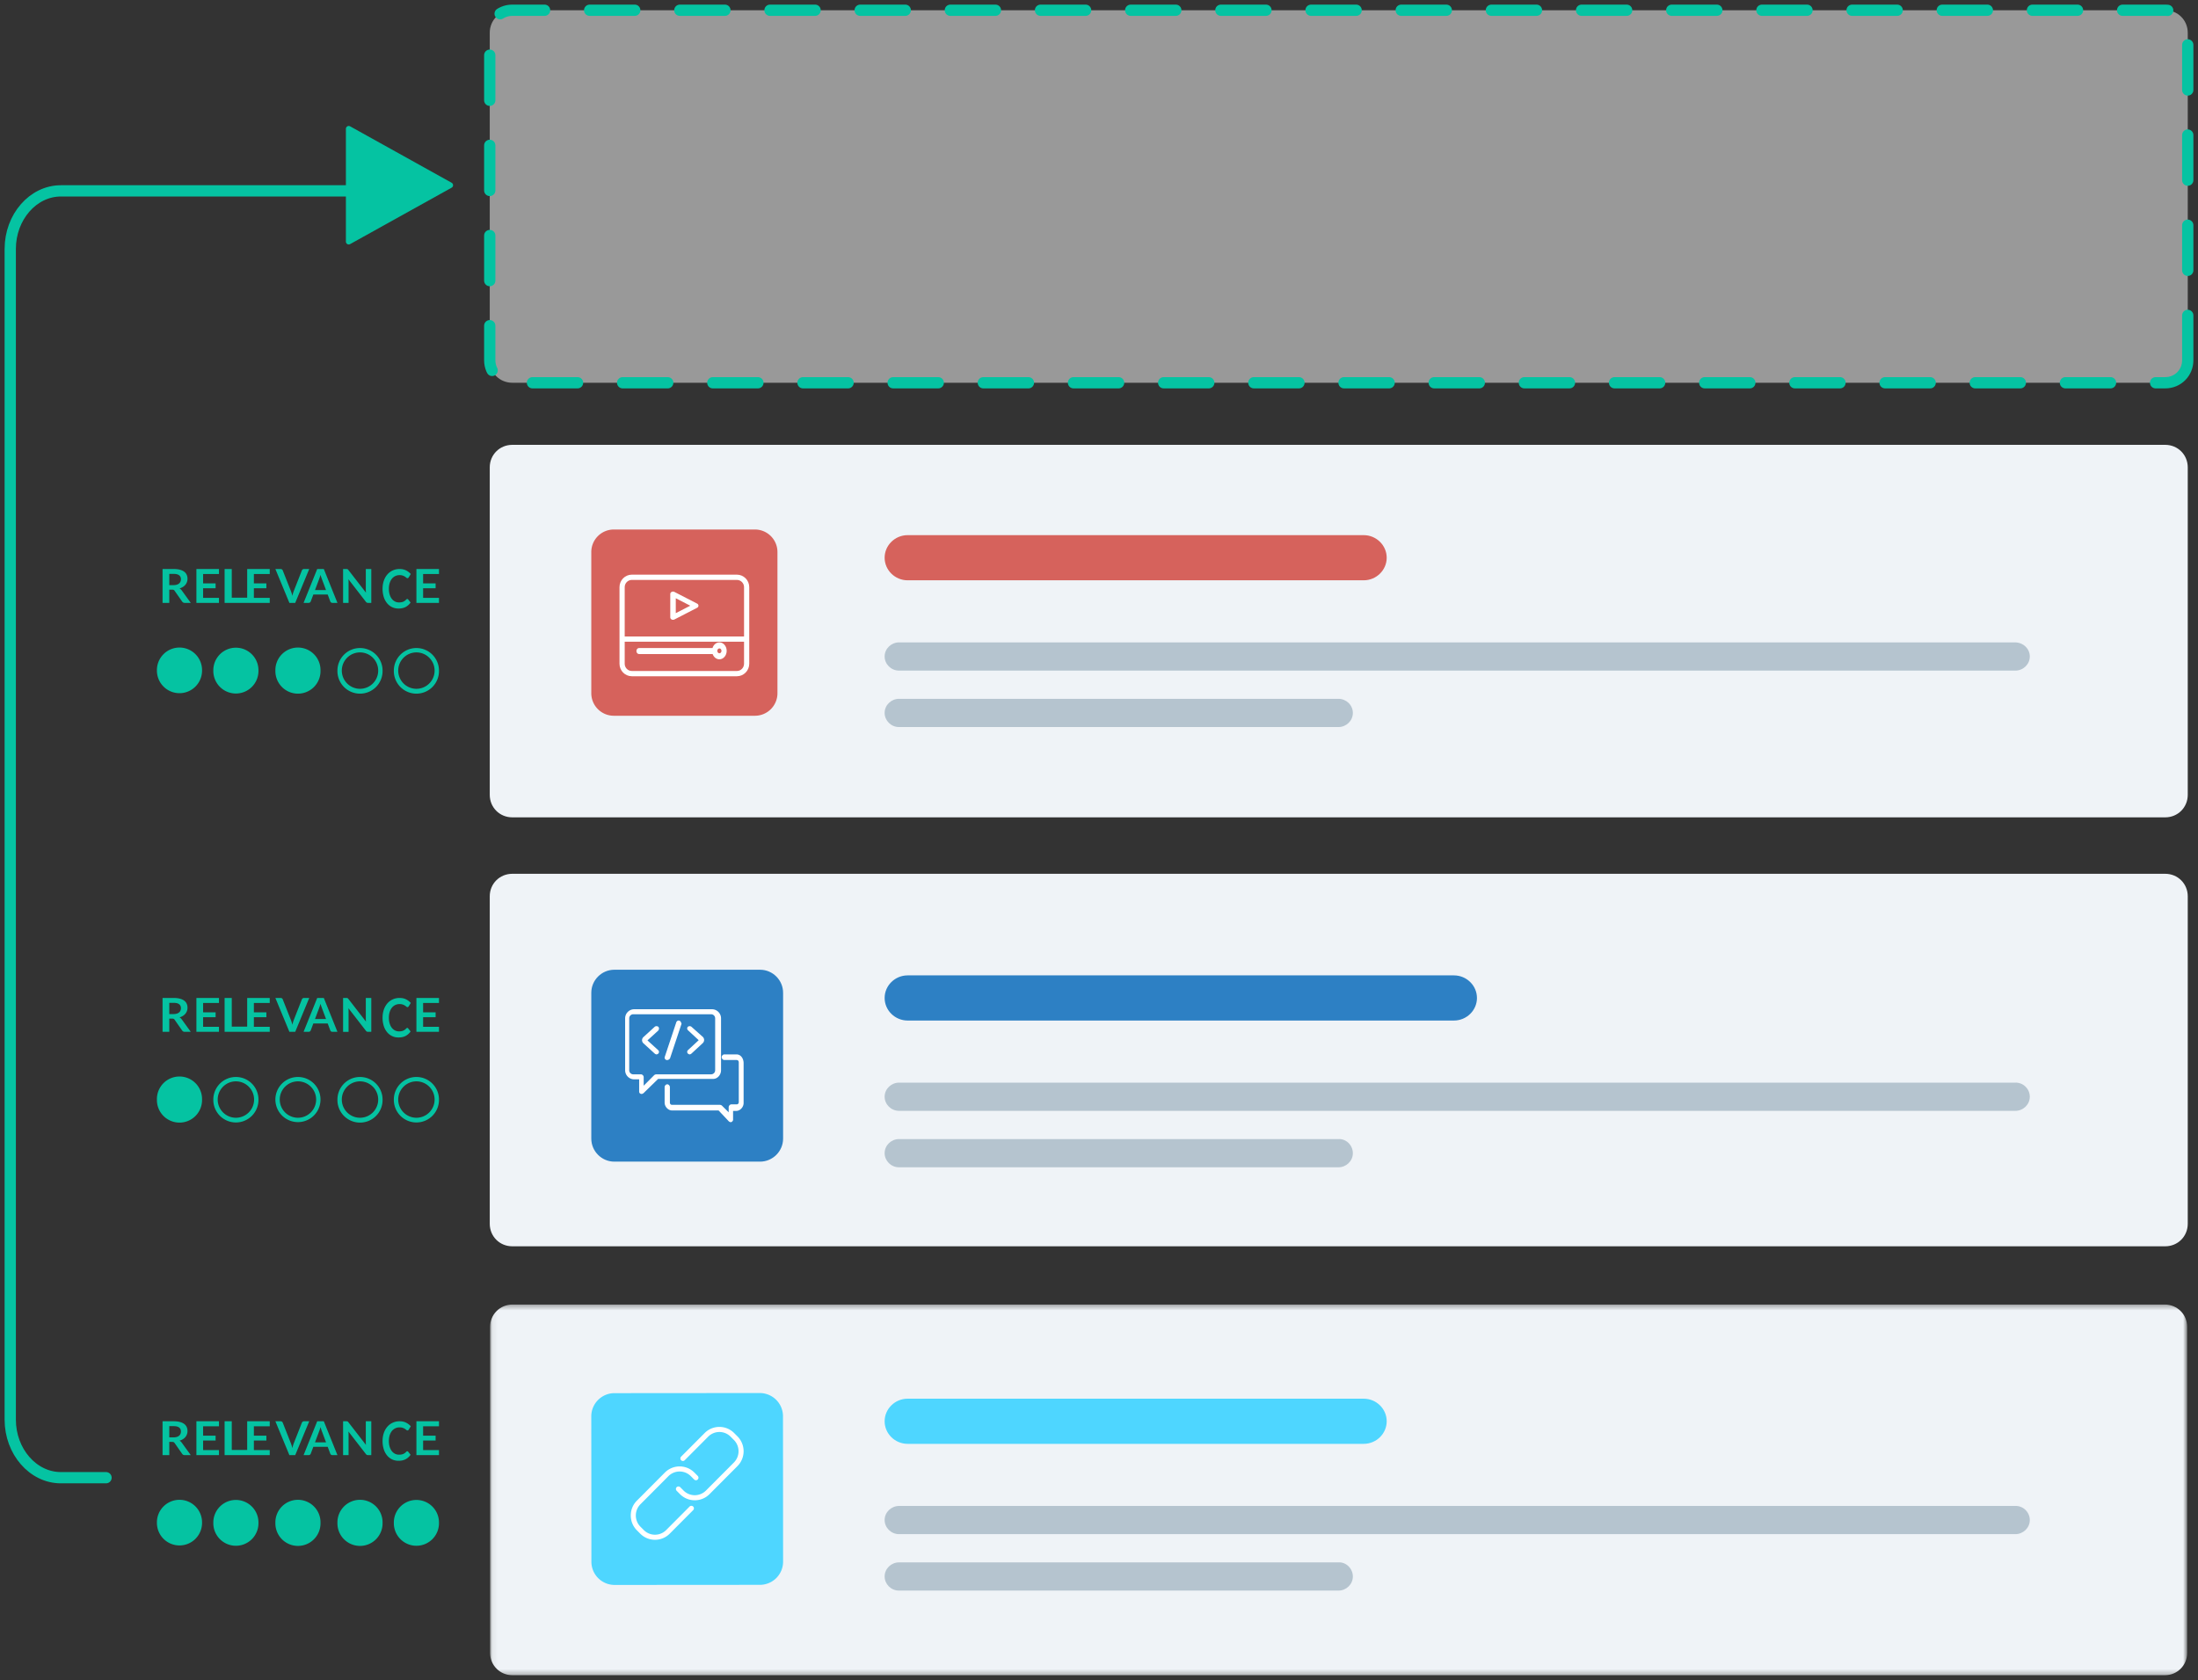 <svg xmlns="http://www.w3.org/2000/svg" xmlns:xlink="http://www.w3.org/1999/xlink" width="429" height="328"><rect width="100%" height="100%" fill="#333333" stroke="none"/><defs><path id="a" d="M.064.35H331.3v72.362H.064z"/></defs><g fill="none" fill-rule="evenodd"><g transform="translate(2 2)"><path fill="#FFF" fill-opacity=".5" stroke="#05C3A2" stroke-dasharray="8.8" stroke-linecap="round" stroke-linejoin="round" stroke-width="2.2" d="M425 68.31c0 2.465-1.934 4.402-4.398 4.402H97.986c-2.463 0-4.398-1.937-4.398-4.402V4.401C93.588 1.937 95.523 0 97.986 0h322.616C423.066 0 425 1.937 425 4.401v63.91Z"/><path fill="#EFF3F7" d="M425 236.87c0 2.465-1.934 4.401-4.398 4.401H97.986c-2.463 0-4.398-1.936-4.398-4.401v-63.91c0-2.463 1.935-4.4 4.398-4.4h322.616c2.464 0 4.398 1.937 4.398 4.4v63.91Z"/><path fill="#B5C4CF" d="M394.171 212.079c0 1.548-1.319 2.752-2.814 2.752H173.474c-1.582 0-2.813-1.29-2.813-2.752 0-1.55 1.319-2.753 2.813-2.753H391.27c1.583-.087 2.902 1.204 2.902 2.753"/><path fill="#2D80C4" d="M286.27 192.797c0 2.419-2.024 4.406-4.489 4.406H175.148c-2.465 0-4.487-1.987-4.487-4.406 0-2.42 2.022-4.407 4.487-4.407H281.78c2.465 0 4.488 1.987 4.488 4.407"/><path fill="#B5C4CF" d="M262.047 223.095c0 1.548-1.31 2.752-2.796 2.752h-85.795c-1.572 0-2.795-1.29-2.795-2.752 0-1.548 1.31-2.752 2.795-2.752h85.795c1.485-.086 2.796 1.204 2.796 2.752"/><path fill="#2D80C4" d="M146.35 224.746h-28.451c-2.467 0-4.492-2.027-4.492-4.495v-28.467c0-2.469 2.025-4.496 4.492-4.496h28.45c2.467 0 4.493 2.027 4.493 4.496v28.467c0 2.468-2.026 4.495-4.492 4.495"/><path fill="#FFF" d="M126.104 207.704a.68.68 0 0 0-.441.178l-2.031 2.043v-1.687c0-.266-.265-.534-.529-.534h-1.502a.793.793 0 0 1-.794-.798v-10.13c0-.443.353-.799.794-.799h15.187c.442 0 .794.356.794.8v10.129a.792.792 0 0 1-.794.798h-10.684Zm12.627-.798v-10.13c0-.976-.796-1.776-1.766-1.776h-15.186c-.972 0-1.766.8-1.766 1.777v10.129c0 .976.794 1.776 1.766 1.776h.97v2.4c0 .176.09.354.354.443h.177c.087 0 .265-.09.352-.177l2.825-2.755h10.595c.883.09 1.679-.711 1.679-1.687Z"/><path fill="#FFF" d="M141.765 203.814h-2.4c-.256 0-.512.273-.512.547 0 .273.256.547.513.547h2.399c.256 0 .428.182.428.456v7.75c0 .273-.172.455-.428.455h-1.028c-.257 0-.515.274-.515.547v1.002l-1.284-1.275a.628.628 0 0 0-.428-.183h-9.334c-.257 0-.428-.182-.428-.455v-3.01c0-.273-.257-.547-.515-.547-.257 0-.513.274-.513.548v3.009c0 .82.684 1.55 1.456 1.55h9.077l1.97 2.097c.086.09.257.182.343.182h.17c.172-.092.343-.274.343-.456v-1.732h.599c.772 0 1.457-.73 1.457-1.551v-7.75c0-1.002-.6-1.731-1.37-1.731M126.487 198.426c-.176-.161-.53-.161-.705 0l-2.202 2.01a.82.82 0 0 0 0 1.206l2.202 2.01c.088.082.265.162.353.162.088 0 .263-.08.352-.161a.458.458 0 0 0 0-.644l-2.114-1.93 2.114-1.93c.176-.24.176-.562 0-.723M132.961 198.427c-.176-.163-.528-.163-.705 0a.47.47 0 0 0 0 .653l2.114 1.959-2.114 1.959a.468.468 0 0 0 0 .652c.089.081.265.164.353.164.088 0 .264-.083.352-.164l2.202-2.04a.84.84 0 0 0 0-1.224l-2.202-1.959ZM130.592 197.226c-.26-.087-.52.087-.605.345l-2.244 6.74c-.087.26.086.519.345.604h.173c.172 0 .431-.172.517-.344l2.245-6.74c-.087-.26-.172-.518-.431-.605"/><path fill="#05C3A2" d="M44.042 208.22a4.406 4.406 0 0 0-4.405 4.407 4.405 4.405 0 1 0 8.809 0 4.405 4.405 0 0 0-4.404-4.407m0 .853a3.557 3.557 0 0 1 3.551 3.554 3.557 3.557 0 0 1-3.551 3.554 3.557 3.557 0 0 1-3.552-3.554 3.557 3.557 0 0 1 3.552-3.554M56.153 208.22a4.405 4.405 0 0 0-4.404 4.407 4.404 4.404 0 1 0 8.808 0 4.405 4.405 0 0 0-4.404-4.407m0 .853a3.557 3.557 0 0 1 3.551 3.554 3.557 3.557 0 0 1-3.551 3.554 3.557 3.557 0 0 1-3.552-3.554 3.557 3.557 0 0 1 3.552-3.554M68.264 208.22a4.406 4.406 0 0 0-4.404 4.407 4.405 4.405 0 1 0 8.808 0 4.405 4.405 0 0 0-4.404-4.407m0 .853a3.556 3.556 0 0 1 3.552 3.554 3.556 3.556 0 0 1-3.552 3.554 3.557 3.557 0 0 1-3.551-3.554 3.557 3.557 0 0 1 3.551-3.554M79.275 208.22a4.406 4.406 0 0 0-4.405 4.407 4.405 4.405 0 1 0 8.809 0 4.405 4.405 0 0 0-4.404-4.407m0 .853a3.557 3.557 0 0 1 3.551 3.554 3.557 3.557 0 0 1-3.551 3.554 3.557 3.557 0 0 1-3.552-3.554 3.557 3.557 0 0 1 3.552-3.554M37.435 212.627a4.405 4.405 0 1 1-8.808 0 4.405 4.405 0 1 1 8.808 0M31.04 195.942h.82c.246 0 .462-.03.646-.087.183-.058.334-.138.453-.24a.958.958 0 0 0 .265-.364c.06-.14.089-.294.089-.462 0-.335-.119-.592-.354-.773-.236-.18-.595-.269-1.08-.269h-.84v2.195Zm0 .881v2.584h-1.312v-6.61h2.15c.482 0 .894.046 1.237.14.343.092.624.222.843.39.22.168.381.368.483.6.103.234.154.491.154.77a1.81 1.81 0 0 1-.407 1.17 2.008 2.008 0 0 1-.488.427c-.194.121-.415.219-.66.292.166.089.308.215.428.38l1.765 2.44h-1.18a.618.618 0 0 1-.29-.063.572.572 0 0 1-.202-.183l-1.482-2.117a.504.504 0 0 0-.183-.169.672.672 0 0 0-.295-.05h-.561ZM40.738 192.797v.977h-3.095v1.834h2.438v.946h-2.438v1.87h3.095v.983h-4.404v-6.61zM43.236 198.392h3.008v1.015h-4.405v-6.61h1.397zM50.648 192.797v.977h-3.096v1.834h2.439v.946h-2.439v1.87h3.096v.983h-4.404v-6.61zM51.749 192.797h1.015a.425.425 0 0 1 .422.278l1.592 4.032c.052.131.103.275.151.432.05.158.095.323.138.496.073-.35.162-.66.268-.928l1.586-4.032a.49.49 0 0 1 .15-.192.416.416 0 0 1 .268-.086h1.016l-2.734 6.61h-1.138l-2.734-6.61ZM59.478 196.91h2.158l-.824-2.198a8.948 8.948 0 0 1-.257-.777c-.043.155-.087.3-.129.434a4.815 4.815 0 0 1-.124.352l-.824 2.19Zm4.382 2.497h-.973a.43.43 0 0 1-.422-.28l-.506-1.348h-2.804l-.506 1.348a.438.438 0 0 1-.416.28h-.98l2.66-6.61h1.288l2.66 6.61ZM65.733 192.803a.316.316 0 0 1 .18.087c.028.027.058.061.09.103l3.426 4.42a5.954 5.954 0 0 1-.032-.598v-4.018h1.07v6.61h-.629a.537.537 0 0 1-.238-.046.526.526 0 0 1-.185-.165l-3.412-4.402c.01.098.016.194.02.29.005.097.008.184.008.264v4.059h-1.07v-6.61h.637c.053 0 .099.002.135.006M77.493 198.646c.065 0 .122.03.17.09l.474.598a2.7 2.7 0 0 1-.969.873c-.383.201-.843.301-1.38.301-.48 0-.912-.094-1.295-.286a2.89 2.89 0 0 1-.983-.798 3.626 3.626 0 0 1-.624-1.222 5.24 5.24 0 0 1-.218-1.55c0-.566.082-1.085.242-1.557a3.68 3.68 0 0 1 .68-1.22c.293-.34.642-.605 1.05-.795a3.16 3.16 0 0 1 1.35-.283c.48 0 .9.088 1.259.268.36.179.667.416.925.712l-.403.652a.39.39 0 0 1-.093.11.231.231 0 0 1-.153.047c-.07 0-.14-.031-.211-.094a2.086 2.086 0 0 0-.692-.407 1.862 1.862 0 0 0-.642-.094 1.91 1.91 0 0 0-.839.185 1.9 1.9 0 0 0-.658.53c-.183.23-.326.509-.43.837-.102.33-.154.7-.154 1.11 0 .424.052.801.155 1.131.103.331.242.609.418.836.176.226.384.398.623.518.238.12.495.181.77.181.163 0 .311-.01.444-.03a1.67 1.67 0 0 0 .367-.1c.112-.046.218-.104.318-.175a2 2 0 0 0 .297-.264.425.425 0 0 1 .095-.076.213.213 0 0 1 .107-.028M83.679 192.797v.977h-3.096v1.834h2.439v.946h-2.439v1.87h3.096v.983h-4.404v-6.61z"/><g transform="translate(93.588 252.288)"><mask id="b" fill="#fff"><use xlink:href="#a"/></mask><path fill="#EFF3F7" d="M331.3 68.332c0 2.453-1.933 4.38-4.396 4.38H4.46c-2.461 0-4.395-1.927-4.395-4.38V4.73C.064 2.278 1.998.35 4.459.35h322.445c2.463 0 4.396 1.928 4.396 4.38v63.602Z" mask="url(#b)"/></g><path fill="#B5C4CF" d="M394.171 294.705c0 1.549-1.319 2.753-2.814 2.753H173.474c-1.582 0-2.813-1.29-2.813-2.753 0-1.548 1.319-2.752 2.813-2.752H391.27c1.583-.086 2.902 1.204 2.902 2.752"/><path fill="#4ED6FF" d="M268.653 275.423c0 2.42-2.024 4.408-4.487 4.408h-89.02c-2.463 0-4.485-1.988-4.485-4.408 0-2.419 2.022-4.406 4.486-4.406h89.019c2.463 0 4.487 1.987 4.487 4.406"/><path fill="#B5C4CF" d="M262.047 305.722c0 1.55-1.31 2.753-2.796 2.753h-85.795c-1.572 0-2.795-1.29-2.795-2.753 0-1.548 1.31-2.752 2.795-2.752h85.795c1.485-.087 2.796 1.204 2.796 2.752"/><path fill="#4ED6FF" d="m146.331 307.352-28.382.02a4.53 4.53 0 0 1-4.52-4.514l-.022-28.4c-.002-2.485 2.03-4.52 4.512-4.521l28.383-.022a4.53 4.53 0 0 1 4.519 4.515l.021 28.4a4.53 4.53 0 0 1-4.511 4.522"/><path fill="#FFF" d="m141.944 278.379-.655-.657a4.063 4.063 0 0 0-5.76 0l-4.59 4.61a.497.497 0 0 0 0 .7.491.491 0 0 0 .7 0l4.588-4.608a3.077 3.077 0 0 1 4.364 0l.655.657a3.113 3.113 0 0 1 0 4.382l-5.463 5.487a3.079 3.079 0 0 1-4.364 0l-.654-.657a.493.493 0 0 0-.698 0 .497.497 0 0 0 0 .7l.654.659a4.054 4.054 0 0 0 2.88 1.195 4.05 4.05 0 0 0 2.88-1.195l5.463-5.487a4.11 4.11 0 0 0 0-5.786"/><path fill="#FFF" d="m132.61 292.052-4.59 4.61a3.079 3.079 0 0 1-4.364 0l-.655-.657a3.084 3.084 0 0 1-.9-2.192c0-.831.32-1.609.9-2.191l5.463-5.487a3.082 3.082 0 0 1 4.365 0l.655.657a.492.492 0 0 0 .698 0 .498.498 0 0 0 0-.701l-.655-.657a4.065 4.065 0 0 0-5.76 0l-5.464 5.487a4.064 4.064 0 0 0-1.189 2.892c0 1.095.422 2.123 1.19 2.893l.653.657a4.053 4.053 0 0 0 2.881 1.196 4.055 4.055 0 0 0 2.88-1.196l4.59-4.61a.495.495 0 0 0-.698-.7"/><path fill="#05C3A2" d="M48.446 295.254a4.405 4.405 0 1 1-8.809 0 4.405 4.405 0 1 1 8.809 0M60.557 295.254a4.405 4.405 0 1 1-8.808 0 4.405 4.405 0 1 1 8.808 0M72.668 295.254a4.405 4.405 0 1 1-8.808 0 4.405 4.405 0 1 1 8.808 0M83.679 295.254a4.405 4.405 0 1 1-8.809 0 4.405 4.405 0 1 1 8.809 0M37.435 295.254a4.406 4.406 0 0 1-4.404 4.407 4.406 4.406 0 0 1-4.404-4.407 4.405 4.405 0 1 1 8.808 0M31.04 278.569h.82c.246 0 .462-.03.646-.087.183-.058.334-.138.453-.24a.97.97 0 0 0 .265-.363c.06-.14.089-.294.089-.462 0-.336-.119-.593-.354-.773-.236-.18-.595-.27-1.08-.27h-.84v2.195Zm0 .882v2.583h-1.312v-6.61h2.15c.482 0 .894.047 1.237.14.343.092.624.222.843.39.22.168.381.368.483.602.103.232.154.49.154.77a1.814 1.814 0 0 1-.407 1.17 2.025 2.025 0 0 1-.488.425 2.693 2.693 0 0 1-.66.292c.166.09.308.216.428.38l1.765 2.44h-1.18a.618.618 0 0 1-.29-.063.572.572 0 0 1-.202-.183l-1.482-2.116a.504.504 0 0 0-.183-.17.672.672 0 0 0-.295-.05h-.561ZM40.738 275.424v.978h-3.095v1.833h2.438v.946h-2.438v1.87h3.095v.983h-4.404v-6.61zM43.236 281.02h3.008v1.014h-4.405v-6.61h1.397zM50.648 275.424v.978h-3.096v1.833h2.439v.946h-2.439v1.87h3.096v.983h-4.404v-6.61zM51.749 275.424h1.015a.43.43 0 0 1 .422.279l1.592 4.031c.052.132.103.275.151.432.05.158.095.323.138.496.073-.35.162-.66.268-.928l1.586-4.031a.49.49 0 0 1 .15-.192.412.412 0 0 1 .268-.087h1.016l-2.734 6.61h-1.138l-2.734-6.61ZM59.478 279.538h2.158l-.824-2.199a8.99 8.99 0 0 1-.257-.777c-.043.155-.087.3-.129.435a4.782 4.782 0 0 1-.124.351l-.824 2.19Zm4.382 2.496h-.973a.43.43 0 0 1-.422-.28l-.506-1.347h-2.804l-.506 1.348a.438.438 0 0 1-.416.279h-.98l2.66-6.61h1.288l2.66 6.61ZM65.733 275.431a.34.34 0 0 1 .096.027.355.355 0 0 1 .084.06c.028.026.058.06.09.102l3.426 4.42a5.952 5.952 0 0 1-.032-.598v-4.018h1.07v6.61h-.629a.538.538 0 0 1-.238-.046.526.526 0 0 1-.185-.164l-3.412-4.402c.01.097.016.194.02.29.005.096.008.183.008.263v4.059h-1.07v-6.61h.637c.053 0 .099.002.135.007M77.493 281.273c.065 0 .122.03.17.09l.474.599a2.7 2.7 0 0 1-.969.872c-.383.201-.843.302-1.38.302-.48 0-.912-.095-1.295-.286a2.89 2.89 0 0 1-.983-.8 3.625 3.625 0 0 1-.624-1.22 5.243 5.243 0 0 1-.218-1.55c0-.567.082-1.087.242-1.558.161-.47.388-.878.68-1.218a3.094 3.094 0 0 1 1.05-.796 3.16 3.16 0 0 1 1.35-.284c.48 0 .9.089 1.259.269.36.178.667.416.925.711l-.403.653a.4.4 0 0 1-.093.109.227.227 0 0 1-.153.048.32.32 0 0 1-.211-.095 2.732 2.732 0 0 0-.273-.203 1.838 1.838 0 0 0-1.061-.298c-.304 0-.583.063-.839.185a1.893 1.893 0 0 0-.658.53c-.183.23-.326.509-.43.838-.102.329-.154.698-.154 1.11 0 .423.052.8.155 1.13.103.332.242.61.418.836.176.226.384.399.623.519.238.12.495.18.77.18.163 0 .311-.01.444-.03a1.67 1.67 0 0 0 .367-.1c.112-.046.218-.104.318-.175a2 2 0 0 0 .297-.263.425.425 0 0 1 .095-.076.213.213 0 0 1 .107-.029M83.679 275.424v.978h-3.096v1.833h2.439v.946h-2.439v1.87h3.096v.983h-4.404v-6.61z"/><path stroke="#05C3A2" stroke-linecap="round" stroke-linejoin="round" stroke-width="2.2" d="M18.693 286.44H9.888C4.45 286.44 0 281.34 0 275.106V46.59c0-6.234 4.45-11.335 9.888-11.335h72.69"/><path fill="#05C3A2" d="M85.88 34.153 66.063 23.136v22.033z"/><path stroke="#05C3A2" stroke-linecap="round" stroke-linejoin="round" stroke-width="1.1" d="M85.88 34.153 66.063 23.136v22.033z"/><path fill="#EFF3F7" d="M425 153.14c0 2.467-1.934 4.402-4.398 4.402H97.986c-2.463 0-4.398-1.935-4.398-4.401V89.232c0-2.464 1.935-4.401 4.398-4.401h322.616c2.464 0 4.398 1.937 4.398 4.401v63.909Z"/><path fill="#B5C4CF" d="M394.171 126.144c0 1.55-1.319 2.754-2.814 2.754H173.474c-1.582 0-2.813-1.29-2.813-2.754 0-1.55 1.319-2.754 2.813-2.754H391.27c1.583 0 2.902 1.205 2.902 2.754"/><path fill="#D6625C" d="M268.653 106.864c0 2.419-2.024 4.407-4.487 4.407h-89.02c-2.463 0-4.485-1.987-4.485-4.407 0-2.419 2.022-4.406 4.486-4.406h89.019c2.463 0 4.487 1.987 4.487 4.406"/><path fill="#B5C4CF" d="M262.047 137.16c0 1.55-1.31 2.755-2.796 2.755h-85.795c-1.572 0-2.795-1.291-2.795-2.754 0-1.55 1.31-2.754 2.795-2.754h85.795c1.485 0 2.796 1.204 2.796 2.754"/><path fill="#D6625C" d="M145.356 137.712h-27.564a4.4 4.4 0 0 1-4.385-4.388v-27.58a4.4 4.4 0 0 1 4.385-4.388h27.564a4.4 4.4 0 0 1 4.385 4.387v27.581a4.4 4.4 0 0 1-4.385 4.388"/><path fill="#FFF" d="M138.409 124.568c.225 0 .408.212.408.474s-.183.474-.408.474c-.225 0-.408-.212-.408-.474s.183-.474.408-.474m-15.687 1.1h14.371c.212.602.722 1.027 1.316 1.027.785 0 1.423-.741 1.423-1.653s-.638-1.652-1.423-1.652c-.618 0-1.144.46-1.341 1.1h-14.346c-.28 0-.507.263-.507.589 0 .324.227.59.507.59"/><path fill="#FFF" d="M143.22 122.235h-23.292v-9.627c0-.779.626-1.412 1.396-1.412h20.5c.77 0 1.397.633 1.397 1.412v9.627Zm0 5.326c0 .778-.626 1.412-1.395 1.412h-20.501c-.77 0-1.396-.634-1.396-1.412v-4.3h23.293v4.3Zm-1.395-17.392h-20.501c-1.33 0-2.412 1.094-2.412 2.439v14.953c0 1.345 1.082 2.439 2.412 2.439h20.5c1.33 0 2.412-1.094 2.412-2.439v-14.953c0-1.345-1.082-2.439-2.411-2.439Z"/><path fill="#FFF" d="M129.896 117.684v-2.91l2.828 1.455-2.828 1.455Zm4.164-1.865-4.43-2.28a.598.598 0 0 0-.538-.001.467.467 0 0 0-.27.41v4.562c0 .17.102.327.27.41a.586.586 0 0 0 .267.063c.092 0 .187-.02.27-.064l4.43-2.281a.464.464 0 0 0 .267-.41.467.467 0 0 0-.266-.409Z"/><path fill="#05C3A2" d="M48.446 128.898a4.405 4.405 0 1 1-8.809 0 4.405 4.405 0 1 1 8.809 0M60.557 128.898a4.405 4.405 0 1 1-8.808 0 4.405 4.405 0 1 1 8.808 0M68.264 124.492a4.405 4.405 0 0 0-4.404 4.406 4.405 4.405 0 1 0 8.808 0 4.405 4.405 0 0 0-4.404-4.406m0 .852a3.557 3.557 0 0 1 3.552 3.554 3.557 3.557 0 0 1-3.552 3.554 3.557 3.557 0 0 1-3.551-3.554 3.557 3.557 0 0 1 3.55-3.554M79.275 124.492a4.405 4.405 0 0 0-4.405 4.406 4.405 4.405 0 1 0 8.808 0 4.405 4.405 0 0 0-4.403-4.406m0 .852a3.557 3.557 0 0 1 3.551 3.554 3.557 3.557 0 0 1-3.551 3.554 3.557 3.557 0 0 1-3.552-3.554 3.557 3.557 0 0 1 3.552-3.554M37.435 128.898a4.406 4.406 0 0 1-4.404 4.407 4.406 4.406 0 0 1-4.404-4.407 4.405 4.405 0 1 1 8.808 0M31.04 112.213h.82c.246 0 .462-.029.646-.087.183-.058.334-.138.453-.24a.97.97 0 0 0 .265-.363c.06-.14.089-.294.089-.462 0-.336-.119-.593-.354-.773-.236-.18-.595-.27-1.08-.27h-.84v2.195Zm0 .882v2.583h-1.312v-6.61h2.15c.482 0 .894.047 1.237.14.343.092.624.222.843.39.22.168.381.368.483.602.103.232.154.49.154.77a1.814 1.814 0 0 1-.407 1.17 2.025 2.025 0 0 1-.488.425 2.693 2.693 0 0 1-.66.292c.166.09.308.216.428.38l1.765 2.441h-1.18a.618.618 0 0 1-.29-.064.572.572 0 0 1-.202-.183l-1.482-2.116a.504.504 0 0 0-.183-.17.672.672 0 0 0-.295-.05h-.561ZM40.738 109.068v.978h-3.095v1.833h2.438v.946h-2.438v1.87h3.095v.983h-4.404v-6.61zM43.236 114.663h3.008v1.015h-4.405v-6.61h1.397zM50.648 109.068v.978h-3.096v1.833h2.439v.946h-2.439v1.87h3.096v.983h-4.404v-6.61zM51.749 109.068h1.015a.43.43 0 0 1 .422.28l1.592 4.03c.052.132.103.275.151.432.05.158.095.323.138.496.073-.35.162-.66.268-.928l1.586-4.03a.49.49 0 0 1 .15-.193.412.412 0 0 1 .268-.087h1.016l-2.734 6.61h-1.138l-2.734-6.61ZM59.478 113.182h2.158l-.824-2.199a8.99 8.99 0 0 1-.257-.777c-.043.155-.087.3-.129.435a4.782 4.782 0 0 1-.124.351l-.824 2.19Zm4.382 2.496h-.973a.43.43 0 0 1-.422-.28l-.506-1.347h-2.804l-.506 1.348a.438.438 0 0 1-.416.279h-.98l2.66-6.61h1.288l2.66 6.61ZM65.733 109.075a.34.34 0 0 1 .096.027.355.355 0 0 1 .084.06c.028.026.058.06.09.102l3.426 4.42a5.952 5.952 0 0 1-.032-.598v-4.018h1.07v6.61h-.629a.538.538 0 0 1-.238-.046.526.526 0 0 1-.185-.164l-3.412-4.402c.01.097.016.194.02.29.005.096.008.183.008.263v4.059h-1.07v-6.61h.637c.053 0 .099.002.135.007M77.493 114.918c.065 0 .122.029.17.089l.474.599a2.7 2.7 0 0 1-.969.872c-.383.201-.843.302-1.38.302-.48 0-.912-.095-1.295-.286a2.89 2.89 0 0 1-.983-.8 3.625 3.625 0 0 1-.624-1.22 5.243 5.243 0 0 1-.218-1.55c0-.567.082-1.086.242-1.558.161-.47.388-.878.68-1.218a3.094 3.094 0 0 1 1.05-.796 3.16 3.16 0 0 1 1.35-.284c.48 0 .9.089 1.259.269.36.178.667.416.925.712l-.403.652a.4.4 0 0 1-.093.109.227.227 0 0 1-.153.048.32.32 0 0 1-.211-.095 2.732 2.732 0 0 0-.273-.203 1.838 1.838 0 0 0-1.061-.298c-.304 0-.583.063-.839.185a1.893 1.893 0 0 0-.658.53c-.183.23-.326.509-.43.838-.102.33-.154.699-.154 1.11 0 .423.052.8.155 1.13.103.332.242.61.418.836.176.226.384.399.623.519.238.12.495.18.77.18.163 0 .311-.01.444-.03a1.67 1.67 0 0 0 .367-.1c.112-.046.218-.104.318-.175a2 2 0 0 0 .297-.263.425.425 0 0 1 .095-.076.213.213 0 0 1 .107-.028M83.679 109.068v.978h-3.096v1.833h2.439v.946h-2.439v1.87h3.096v.983h-4.404v-6.61z"/></g></g></svg>